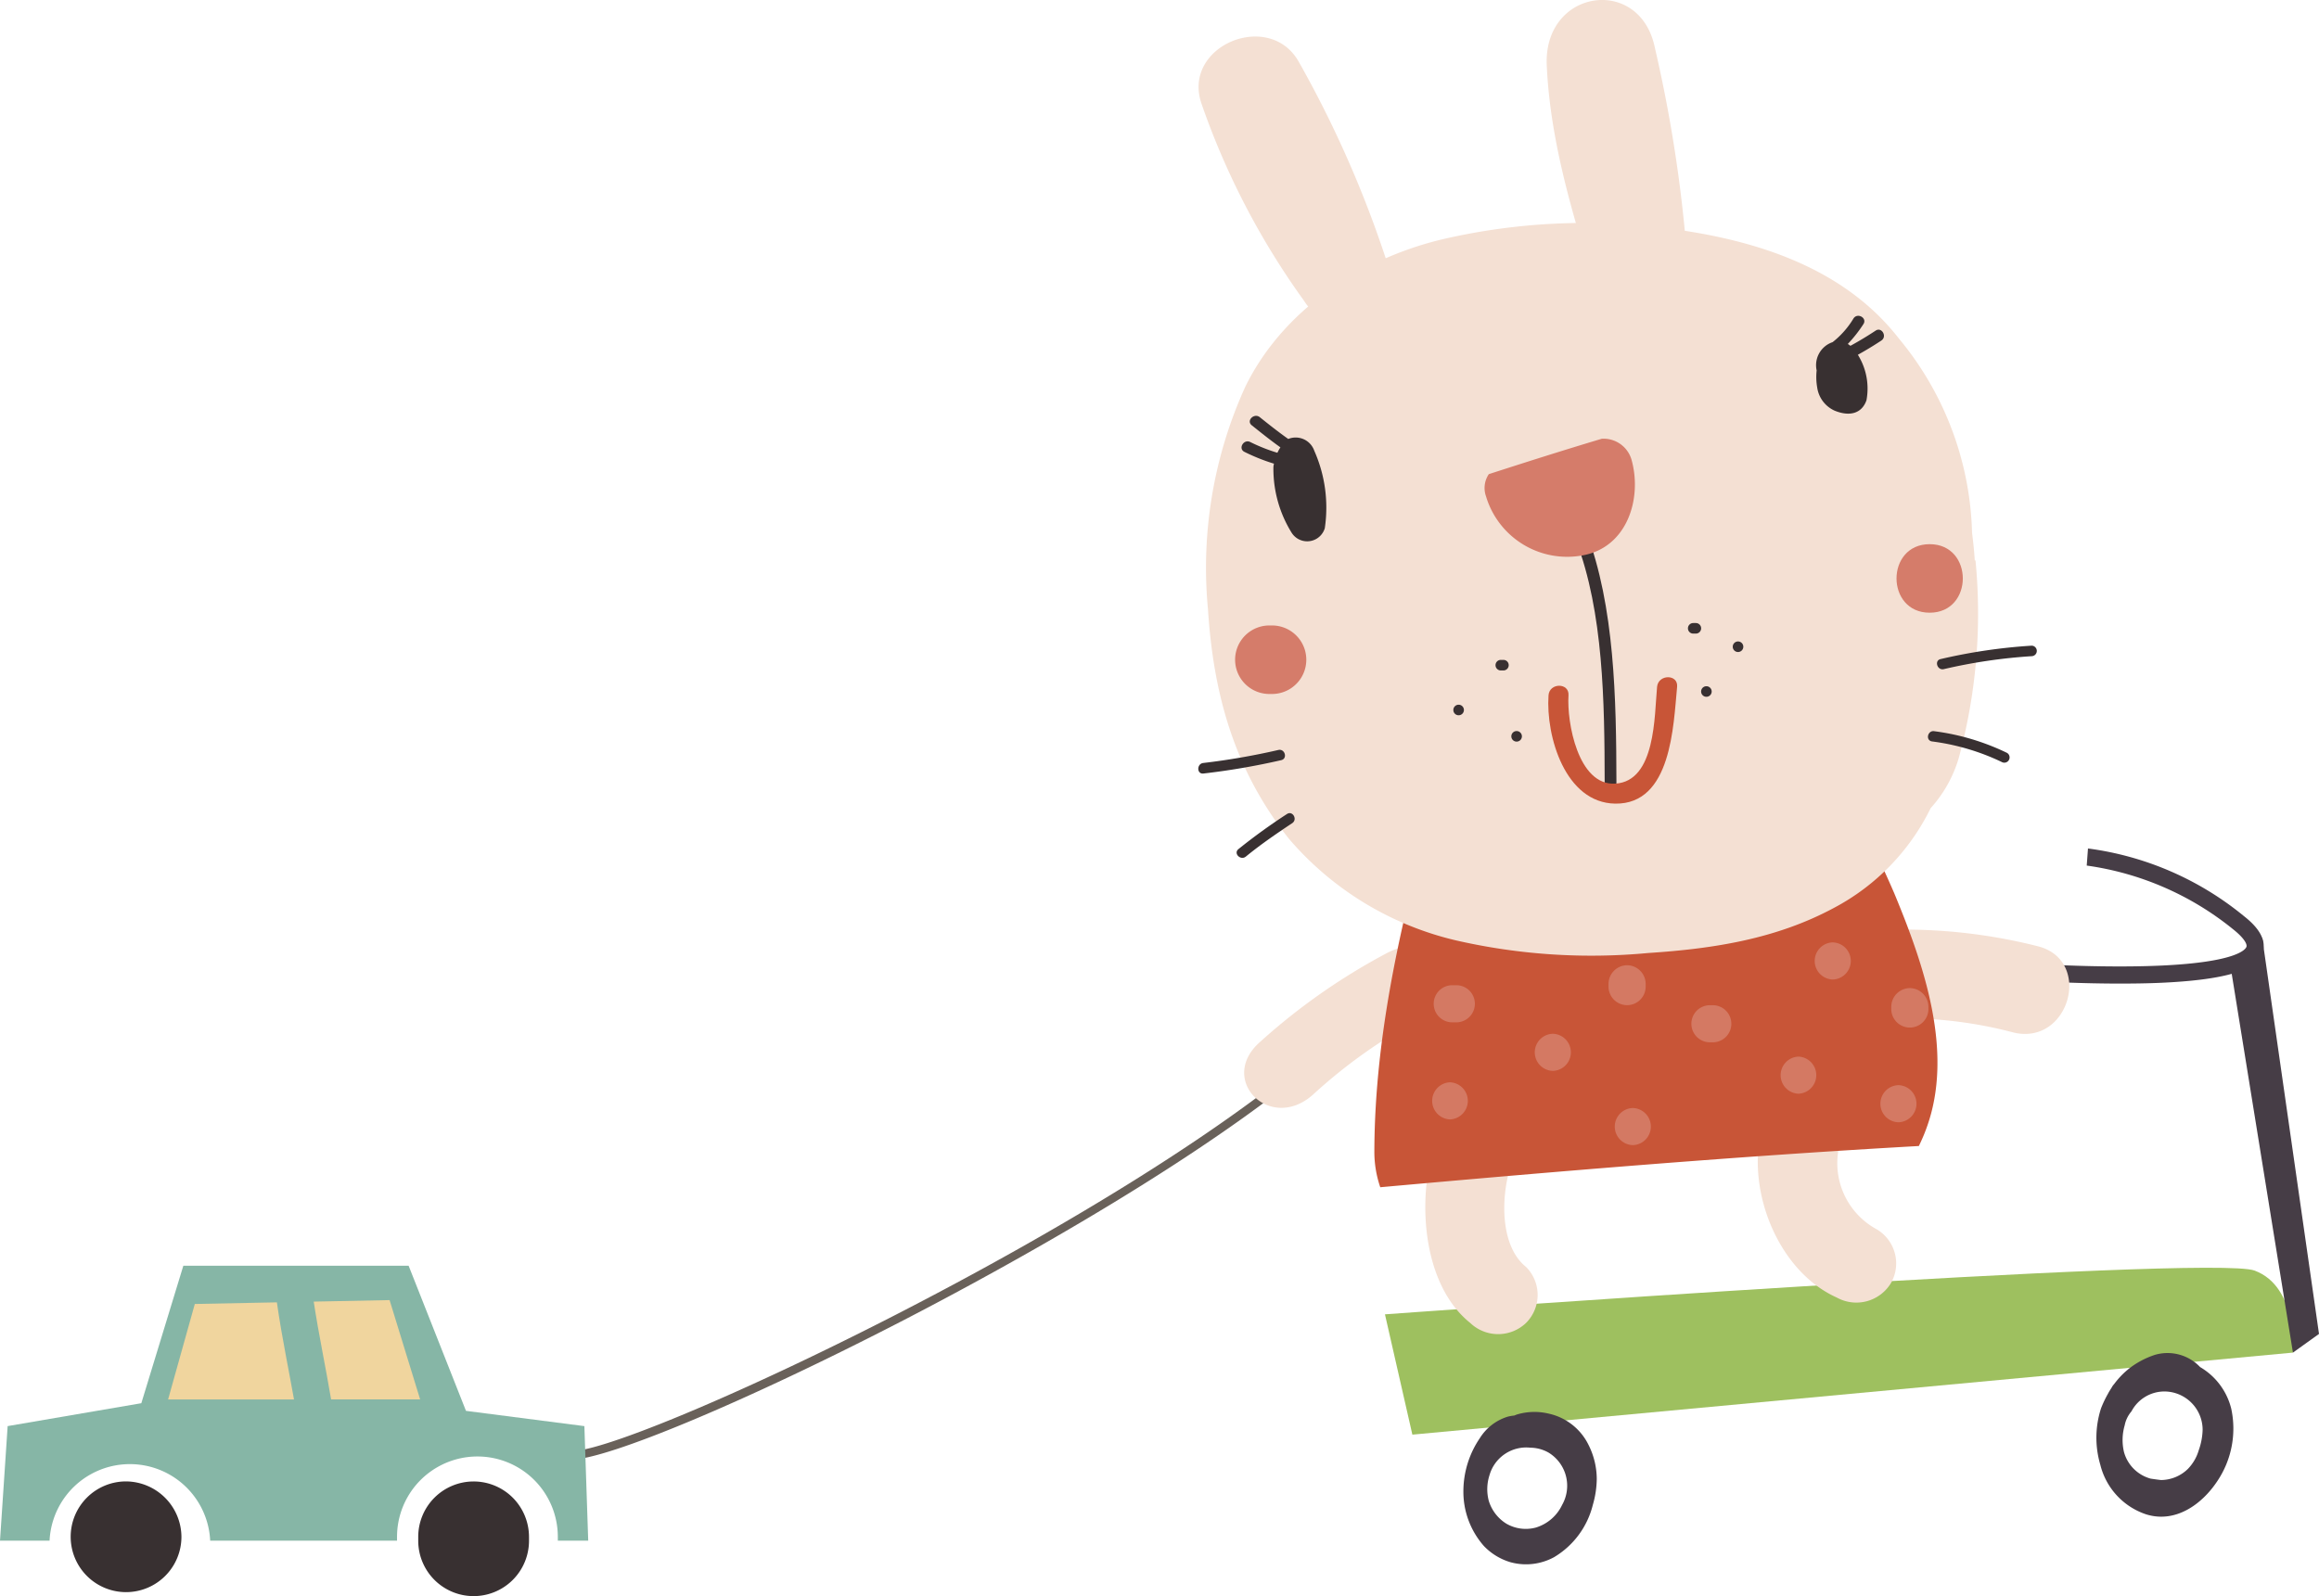 <?xml version="1.0" encoding="UTF-8"?> <svg xmlns="http://www.w3.org/2000/svg" id="Layer_1" data-name="Layer 1" viewBox="0 0 153.684 105.798"> <defs> <style> .cls-1 { fill: #69615a; } .cls-2 { fill: #9ec05f; } .cls-3 { fill: #463d46; } .cls-4 { fill: #f4e0d3; } .cls-5 { fill: #c85537; } .cls-6 { fill: #383031; } .cls-7 { fill: #d57c6a; } .cls-8 { fill: #86b6a6; } .cls-9 { fill: #f0d59e; } .cls-10 { fill: #d47963; } </style> </defs> <title>1-1</title> <path class="cls-1" d="M37.857,96.752a1.456,1.456,0,0,1-.274-.022l.108-.558c3.185.618,37.659-15.415,50.944-27.811l.388.415c-7.99,7.455-23.071,15.6-29.186,18.761C49.456,92.9,40.24,96.752,37.857,96.752Z"></path> <path class="cls-2" d="M91.783,87.125s54.736-3.987,57.636-2.9,2.538,5.437,2.538,5.437L93.6,95.1Z"></path> <path class="cls-3" d="M140.475,65.2c-2.5,0-4.912-.121-6.353-.21l.07-1.133c1.961.122,5.744.3,9.049.149,5-.231,5.568-1.071,5.632-1.237s-.128-.569-.875-1.164a19.707,19.707,0,0,0-9.707-4.228l.083-1.133A20.469,20.469,0,0,1,148.7,60.72c.411.328,1.665,1.325,1.227,2.46-.3.785-1.329,1.718-6.639,1.964C142.373,65.188,141.418,65.2,140.475,65.2Z"></path> <path class="cls-3" d="M105.277,95.785a3.855,3.855,0,0,0-2.643-2.078,4.047,4.047,0,0,0-2.117.061c-.057.021-.108.044-.163.065a3.025,3.025,0,0,0-.424.072,3.338,3.338,0,0,0-1.863,1.434,6.268,6.268,0,0,0-1.086,3.485,5.437,5.437,0,0,0,1.365,3.664,4.007,4.007,0,0,0,1.775,1.074,3.887,3.887,0,0,0,2.869-.339,5.6,5.6,0,0,0,2.566-3.454,6.381,6.381,0,0,0,.264-1.737A5.06,5.06,0,0,0,105.277,95.785Zm-1.748,3.963a2.843,2.843,0,0,1-1.738,1.509A2.569,2.569,0,0,1,99.826,101a2.721,2.721,0,0,1-1.163-1.514,3.019,3.019,0,0,1,.045-1.688,2.532,2.532,0,0,1,2.712-1.833,2.5,2.5,0,0,1,1.2.322A2.573,2.573,0,0,1,103.529,99.749Z"></path> <path class="cls-3" d="M147.866,93.371a4.426,4.426,0,0,0-2.06-2.75,2.973,2.973,0,0,0-3-.809,5.674,5.674,0,0,0-1.743.934c-.017.013-.031.028-.047.041a5.449,5.449,0,0,0-.5.469l0,0a5.716,5.716,0,0,0-.4.48c-.027.035-.057.065-.083.1-.046.059-.077.127-.118.19-.055.084-.107.169-.159.256-.017.033-.037.064-.053.1a7.294,7.294,0,0,0-.463.97,6.323,6.323,0,0,0-.049,3.744,4.632,4.632,0,0,0,3.033,3.286c1.961.613,3.724-.677,4.739-2.228A6.241,6.241,0,0,0,147.866,93.371Zm-2.148,2.751A2.98,2.98,0,0,1,145,97.367a2.575,2.575,0,0,1-1.789.742c-.228-.027-.456-.058-.684-.093a2.519,2.519,0,0,1-1.768-1.768,3.47,3.47,0,0,1,.047-1.763,2.018,2.018,0,0,1,.449-.927,2.472,2.472,0,0,1,2.186-1.32,2.545,2.545,0,0,1,2.531,2.531A4.387,4.387,0,0,1,145.719,96.122Z"></path> <path class="cls-4" d="M91.957,63.155a41.52,41.52,0,0,0-8.467,5.927c-2.81,2.487.679,6,3.51,3.492a34.857,34.857,0,0,1,7.133-5.064C97.535,65.758,95.364,61.4,91.957,63.155Z"></path> <path class="cls-4" d="M135.01,62.715a36.106,36.106,0,0,0-14.152-.7c-1.6.247-2.467,2.232-2.076,3.652a3.039,3.039,0,0,0,3.652,2.075,28.444,28.444,0,0,1,11,.7C137.154,69.341,138.732,63.613,135.01,62.715Z"></path> <path class="cls-4" d="M101.139,83.989c-1.733-1.39-1.66-4.587-1.072-6.533.978-3.244-4.08-4.621-5.055-1.395-1.087,3.6-.721,9.114,2.422,11.634a2.677,2.677,0,0,0,3.7,0A2.625,2.625,0,0,0,101.139,83.989Z"></path> <path class="cls-4" d="M124.363,81.483a4.986,4.986,0,0,1-2.287-6.123c1.209-3.163-3.858-4.518-5.053-1.393-1.606,4.194.552,10.178,4.7,12.043a2.68,2.68,0,0,0,3.584-.941A2.627,2.627,0,0,0,124.363,81.483Z"></path> <path class="cls-5" d="M91.473,78.7c11.887-1.069,23.779-2.065,35.693-2.733.182-.374.352-.763.5-1.172,1.863-5.058-.189-10.9-2.131-15.582a67.114,67.114,0,0,0-6.12-11.148,6.438,6.438,0,0,0-8.8-2.684,6.653,6.653,0,0,0-4.254-.52,9.692,9.692,0,0,0-2.661.975c-.56.181-1.124.394-1.712.648A5.4,5.4,0,0,0,99.572,48.6a6.233,6.233,0,0,0-4.4,4.187C93,60.425,91.107,68.321,91.081,76.3A7.228,7.228,0,0,0,91.473,78.7Z"></path> <path class="cls-4" d="M130.919,37.146l-.048.007c-.037-.6-.1-1.209-.18-1.842a20.97,20.97,0,0,0-4.852-12.874c-3.643-4.689-9.456-6.517-15.065-7.264a41.77,41.77,0,0,0-15.228.7c-5.4,1.3-10.529,4.677-13.016,9.759a28.968,28.968,0,0,0-2.475,14.756c.363,5.709,1.785,10.7,5.365,15.214A20.834,20.834,0,0,0,96.44,62.325a40.206,40.206,0,0,0,12.8.847c4.3-.28,8.472-.927,12.307-2.994a14.858,14.858,0,0,0,6.4-6.606,8.568,8.568,0,0,0,1.864-3.328A36.435,36.435,0,0,0,130.919,37.146Z"></path> <path class="cls-4" d="M112,20.3a92.7,92.7,0,0,0-2.332-17.148c-.993-4.816-7.392-3.872-7.162,1.181.281,6.182,2.455,12.075,4.19,17.888C107.379,24.5,112.141,21.28,112,20.3Z"></path> <path class="cls-4" d="M92.036,17.745A72.906,72.906,0,0,0,86.058,4.072C84.092.641,78.318,3.046,79.621,6.859a50.543,50.543,0,0,0,6.8,13.079,3.6,3.6,0,0,0,4.858,1.2C92.316,20.511,92.376,18.459,92.036,17.745Z"></path> <path class="cls-6" d="M87.1,29.881a1.305,1.305,0,0,0-1.725-.783c-.646-.455-1.267-.948-1.885-1.443-.377-.3-.917.23-.535.536.624.5,1.249,1,1.9,1.464a2.985,2.985,0,0,0-.2.359,11.494,11.494,0,0,1-1.8-.714c-.437-.214-.82.439-.383.654a12.8,12.8,0,0,0,1.957.782,1.136,1.136,0,0,0-.039.33,8.041,8.041,0,0,0,1.2,4.234,1.218,1.218,0,0,0,2.207-.288A9.29,9.29,0,0,0,87.1,29.881Z"></path> <path class="cls-6" d="M123.168,23.591a1.959,1.959,0,0,0-.711-.79,9.008,9.008,0,0,0,1.032-1.312c.273-.407-.384-.785-.653-.382a5.773,5.773,0,0,1-1.379,1.568l-.006.005a1.611,1.611,0,0,0-1.059,1.874,4.03,4.03,0,0,0,.036,1.128,1.993,1.993,0,0,0,1.146,1.536c1.019.421,1.82.183,2.121-.688A4.223,4.223,0,0,0,123.168,23.591Z"></path> <path class="cls-7" d="M84.3,41.461h-.176a2.271,2.271,0,0,0,0,4.542H84.3a2.271,2.271,0,0,0,0-4.542Z"></path> <path class="cls-7" d="M127.883,36.072c-2.93,0-2.93,4.543,0,4.543S130.81,36.072,127.883,36.072Z"></path> <path class="cls-6" d="M99.635,43.743h-.174a.35.35,0,0,0,0,.7h.174A.35.35,0,0,0,99.635,43.743Z"></path> <path class="cls-6" d="M100.509,48.46a.35.35,0,0,0,0,.7A.35.35,0,0,0,100.509,48.46Z"></path> <path class="cls-6" d="M96.666,46.714a.35.35,0,0,0,0,.7A.35.35,0,0,0,96.666,46.714Z"></path> <path class="cls-6" d="M112.387,41.3h-.174a.35.35,0,0,0,0,.7h.174A.35.35,0,0,0,112.387,41.3Z"></path> <path class="cls-6" d="M113.086,45.489a.35.35,0,0,0,0,.7A.35.35,0,0,0,113.086,45.489Z"></path> <path class="cls-6" d="M115.182,42.521a.35.35,0,0,0,0,.7A.35.35,0,0,0,115.182,42.521Z"></path> <path class="cls-6" d="M84.721,49.714a45.947,45.947,0,0,1-4.973.862c-.444.046-.449.746,0,.7a46.88,46.88,0,0,0,5.158-.886C85.346,50.291,85.159,49.617,84.721,49.714Z"></path> <path class="cls-6" d="M85.286,53.962a39.231,39.231,0,0,0-3.214,2.325c-.349.286.148.778.494.493.976-.8,2.02-1.513,3.072-2.215C86.012,54.315,85.662,53.711,85.286,53.962Z"></path> <path class="cls-6" d="M134.652,42.8a36.5,36.5,0,0,0-6.031.886c-.443.082-.254.755.185.673a35.413,35.413,0,0,1,5.846-.862A.349.349,0,0,0,134.652,42.8Z"></path> <path class="cls-6" d="M133.006,49.906a15.619,15.619,0,0,0-4.8-1.433c-.439-.094-.626.579-.186.673a15.156,15.156,0,0,1,4.634,1.363A.349.349,0,0,0,133.006,49.906Z"></path> <path class="cls-6" d="M105.119,35.241c-.248-.65-.922-.068-.674.582,1.824,4.777,1.888,10.707,1.9,16.062,0,.744.78.744.779,0C107.111,46.329,107.01,40.2,105.119,35.241Z"></path> <path class="cls-7" d="M106.157,29.083c-2.506.749-5,1.542-7.49,2.347a1.64,1.64,0,0,0-.187,1.47,5.614,5.614,0,0,0,6.382,3.919c2.975-.516,3.981-3.767,3.264-6.338A1.93,1.93,0,0,0,106.157,29.083Z"></path> <polygon class="cls-3" points="147.812 64.009 151.957 89.662 153.684 88.423 149.922 62.167 147.812 64.009"></polygon> <g> <path class="cls-8" d="M38.982,102.129l-.254-7.594-7.847-1.012-3.8-9.619H12.15L9.366,93.016.507,94.534,0,102.129H3.285a5.328,5.328,0,0,1,10.644,0H26.312v-.253a5.328,5.328,0,1,1,10.656,0v.253Z"></path> <path class="cls-6" d="M8.353,98.2a3.67,3.67,0,1,0,3.671,3.67A3.7,3.7,0,0,0,8.353,98.2Z"></path> <path class="cls-6" d="M33.983,99.28a3.67,3.67,0,0,0-6.266,2.6v.253a3.67,3.67,0,0,0,7.341,0v-.253A3.688,3.688,0,0,0,33.983,99.28Z"></path> <path class="cls-9" d="M21.353,89.52c.2,1.079.408,2.159.59,3.243h5.9l-2.024-6.582-5.028.1C20.955,87.364,21.15,88.443,21.353,89.52Z"></path> <path class="cls-9" d="M18.958,89.931c-.224-1.195-.439-2.4-.608-3.6l-5.439.107-1.771,6.328h8.344C19.315,91.817,19.135,90.874,18.958,89.931Z"></path> </g> <path class="cls-10" d="M96.512,65.308h-.268a1.23,1.23,0,1,0,0,2.461h.268a1.23,1.23,0,1,0,0-2.461Z"></path> <path class="cls-10" d="M96.094,71.744a1.231,1.231,0,0,0,0,2.46A1.231,1.231,0,0,0,96.094,71.744Z"></path> <path class="cls-10" d="M102.908,68.526a1.231,1.231,0,0,0,0,2.461A1.231,1.231,0,0,0,102.908,68.526Z"></path> <path class="cls-10" d="M108.209,73.448a1.231,1.231,0,0,0,0,2.461A1.231,1.231,0,0,0,108.209,73.448Z"></path> <path class="cls-10" d="M113.509,66.633h-.189a1.23,1.23,0,1,0,0,2.46h.189a1.23,1.23,0,0,0,0-2.46Z"></path> <path class="cls-10" d="M121.459,62.469a1.231,1.231,0,0,0,0,2.461A1.231,1.231,0,0,0,121.459,62.469Z"></path> <path class="cls-10" d="M119.187,70.041a1.231,1.231,0,0,0,0,2.46A1.231,1.231,0,0,0,119.187,70.041Z"></path> <path class="cls-10" d="M125.812,71.933a1.231,1.231,0,0,0,0,2.461A1.231,1.231,0,0,0,125.812,71.933Z"></path> <path class="cls-10" d="M126.569,65.5a1.242,1.242,0,0,0-1.231,1.23v.189a1.231,1.231,0,0,0,2.461,0v-.189A1.242,1.242,0,0,0,126.569,65.5Z"></path> <path class="cls-10" d="M107.83,63.984a1.242,1.242,0,0,0-1.23,1.23V65.4a1.23,1.23,0,1,0,2.461,0v-.189A1.242,1.242,0,0,0,107.83,63.984Z"></path> <path class="cls-5" d="M109.817,45.527c-.18,1.895-.08,6.262-2.77,6.419-2.473.145-3.217-4.081-3.1-5.851.059-.853-1.268-.848-1.324,0-.184,2.711,1.107,7.129,4.422,7.176,3.729.053,3.852-5.175,4.1-7.744C111.223,44.677,109.9,44.685,109.817,45.527Z"></path> <path class="cls-6" d="M124.3,21.918a23.893,23.893,0,0,1-2.271,1.325c-.436.222-.053.874.382.654a23.643,23.643,0,0,0,2.272-1.325C125.084,22.3,124.7,21.649,124.3,21.918Z"></path> </svg> 
